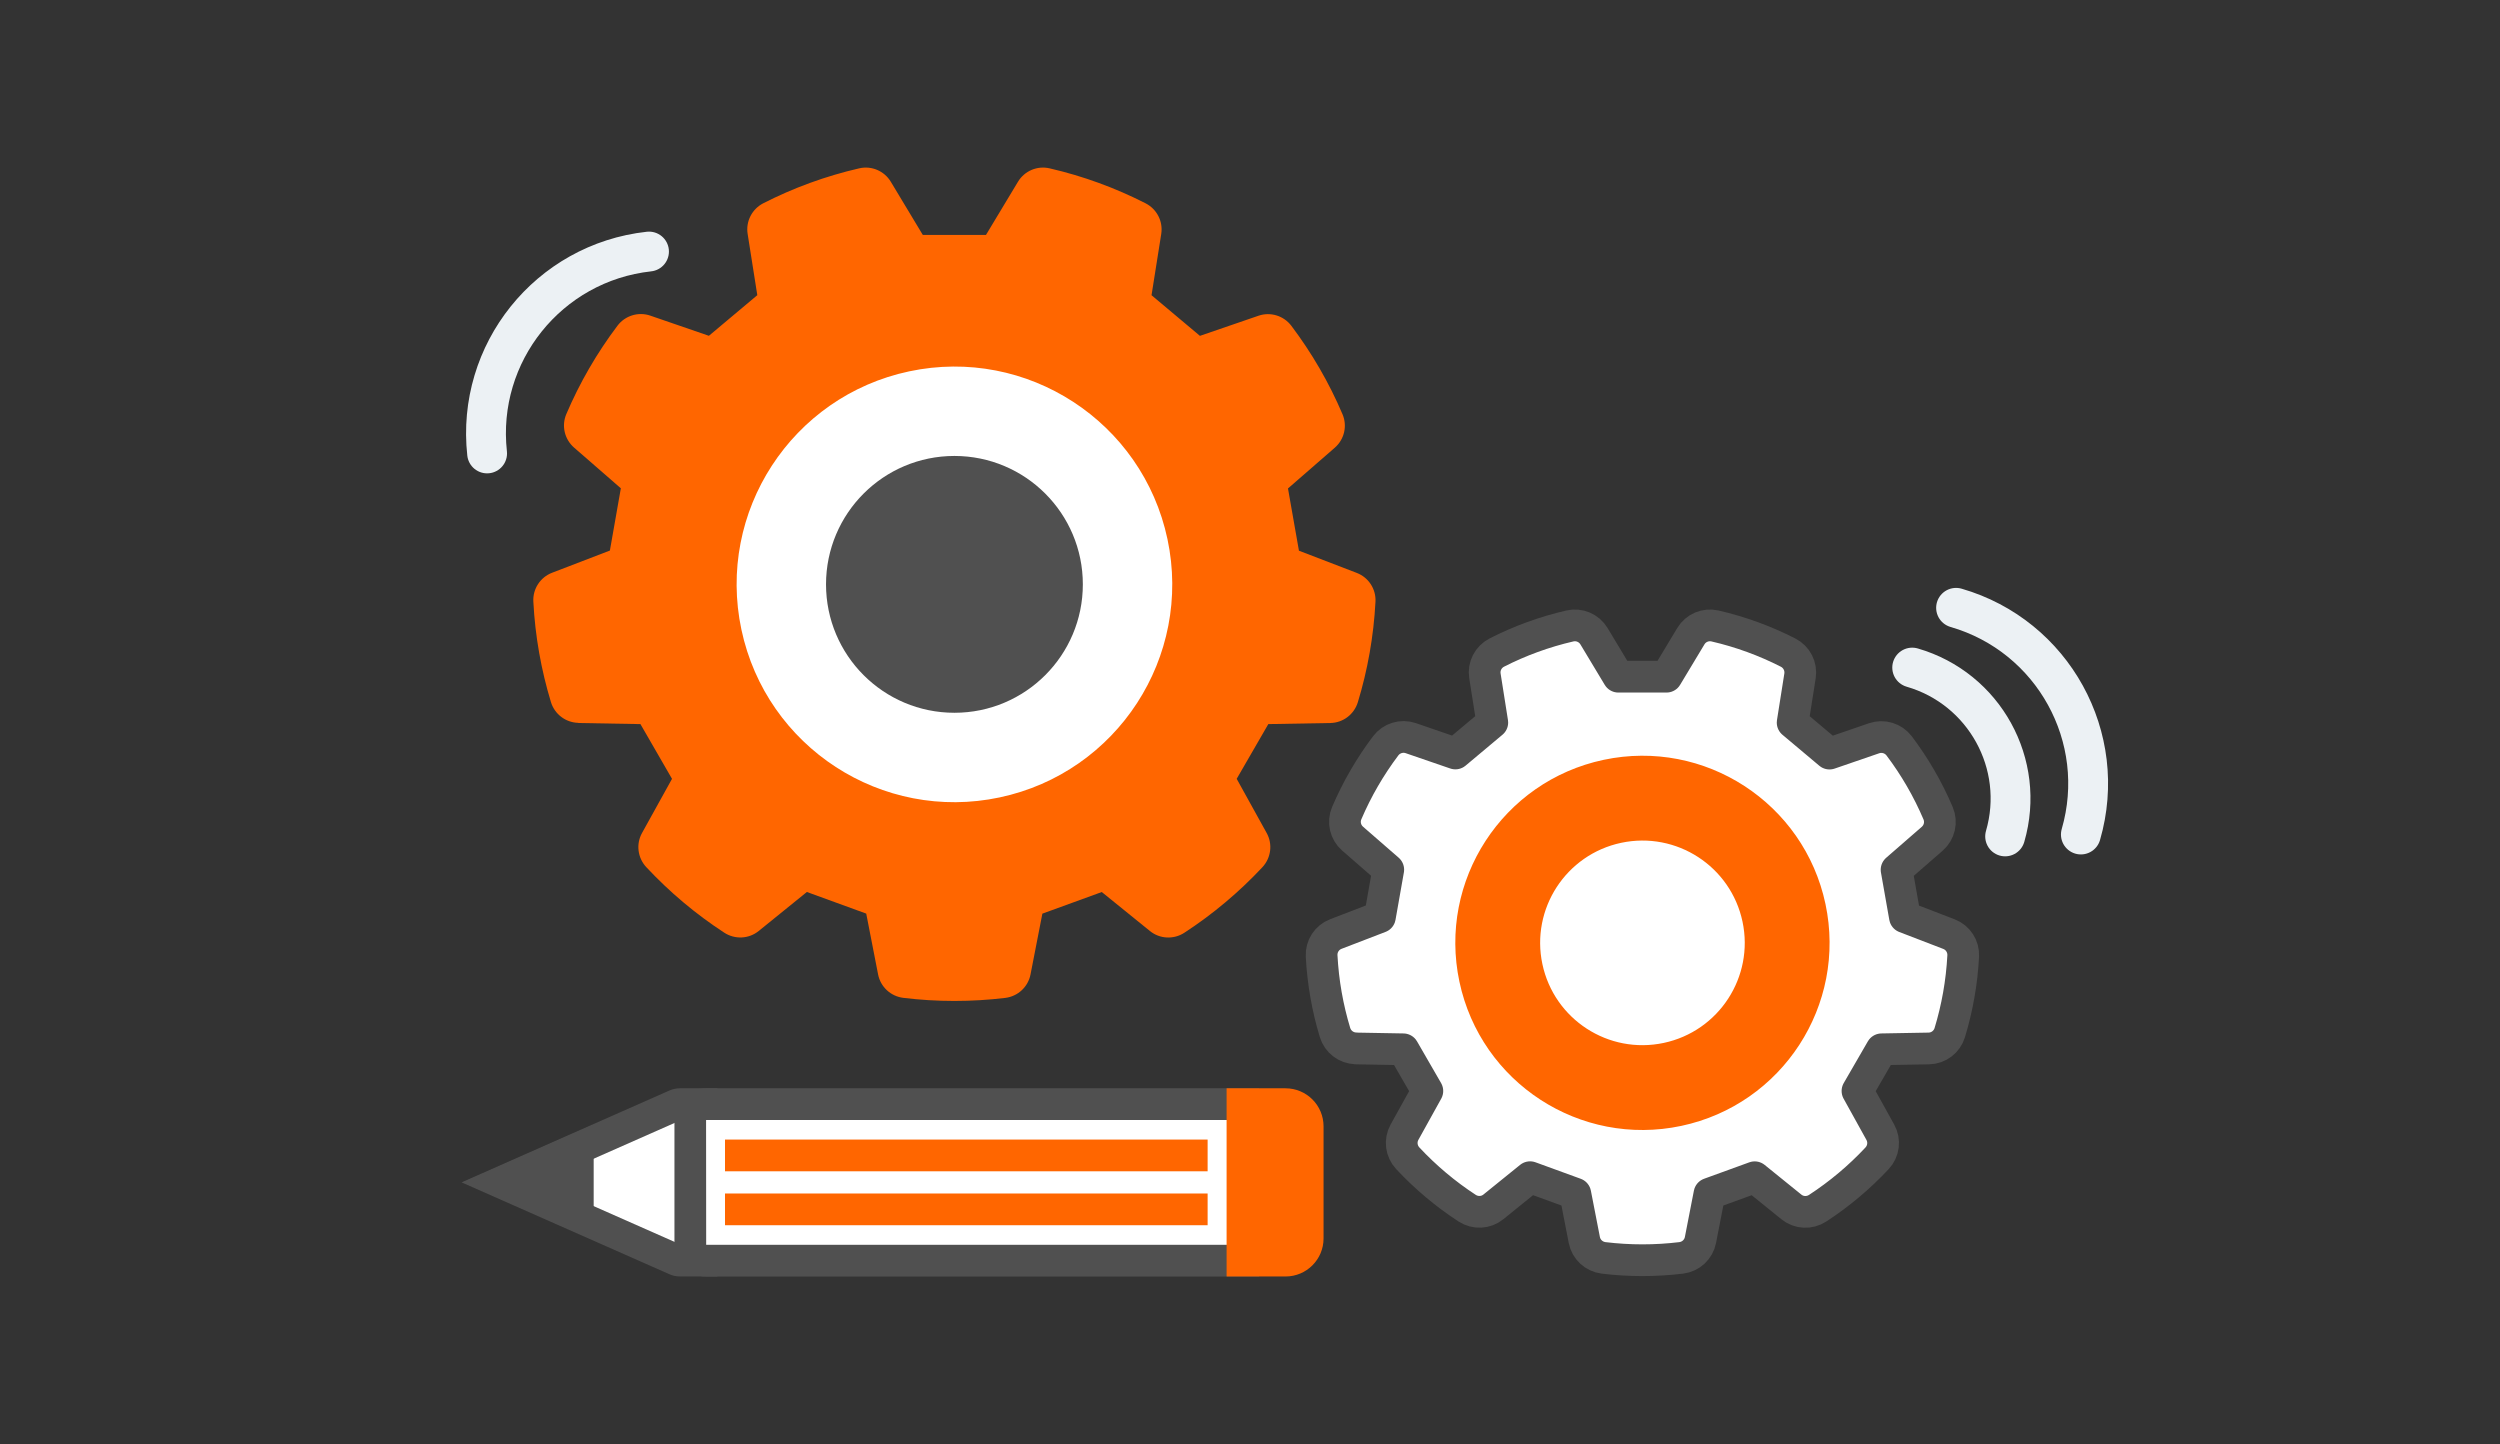<?xml version="1.0" encoding="UTF-8"?>
<svg id="Livello_1" data-name="Livello 1" xmlns="http://www.w3.org/2000/svg" viewBox="0 0 502 290">
  <rect x="0" y="0" width="502" height="290" fill="#333333" stroke="none"/>
  <defs>
    <style>
      .cls-1, .cls-2 {
        stroke: #505050;
        stroke-linejoin: round;
      }

      .cls-1, .cls-2, .cls-3 {
        stroke-linecap: round;
      }

      .cls-1, .cls-2, .cls-4 {
        stroke-width: 6.37px;
      }

      .cls-1, .cls-5 {
        fill: #505050;
      }

      .cls-2, .cls-6 {
        fill: #fff;
      }

      .cls-3 {
        stroke: #ecf1f4;
        stroke-width: 8px;
      }

      .cls-3, .cls-4 {
        fill: none;
        stroke-miterlimit: 10;
      }

      .cls-4 {
        stroke: #f60;
      }

      .cls-5, .cls-7, .cls-6 {
        stroke-width: 0px;
      }

      .cls-7 {
        fill: #f60;
      }
    </style>
  </defs>
  <g>
    <g>
      <path class="cls-7" d="M116.14,145.18l12.46.22,6.34,10.99-6.02,10.87c-1.24,2.23-.88,5.01.86,6.87,4.66,4.99,9.91,9.41,15.65,13.15,2.14,1.4,4.94,1.27,6.92-.34l9.67-7.83,11.92,4.34,2.38,12.21c.49,2.51,2.54,4.4,5.08,4.71,3.36.41,6.77.62,10.24.62,3.46,0,6.86-.21,10.21-.61,2.54-.31,4.59-2.2,5.08-4.71l2.38-12.21,11.93-4.34,9.67,7.83c1.99,1.61,4.78,1.74,6.92.34,5.74-3.74,10.99-8.16,15.66-13.15,1.74-1.87,2.1-4.64.86-6.87l-6.02-10.88,6.35-10.99,12.46-.22c2.55-.04,4.78-1.74,5.52-4.18,1.96-6.44,3.17-13.2,3.54-20.18.13-2.54-1.39-4.87-3.76-5.78l-11.61-4.46-2.2-12.5,9.4-8.18c1.92-1.67,2.55-4.38,1.55-6.72-2.7-6.35-6.16-12.3-10.26-17.74-1.53-2.04-4.2-2.87-6.61-2.04l-11.76,4.04-9.72-8.16,1.95-12.3c.4-2.52-.88-5-3.15-6.16-6.04-3.08-12.51-5.46-19.28-7.02-2.47-.57-5.03.52-6.34,2.7l-6.42,10.67h-12.69s-6.42-10.67-6.42-10.67c-1.31-2.18-3.87-3.27-6.34-2.7-6.77,1.56-13.22,3.93-19.26,7.01-2.27,1.16-3.55,3.64-3.15,6.16l1.94,12.3-9.72,8.16-11.76-4.05c-2.41-.83-5.08,0-6.61,2.04-4.1,5.44-7.56,11.39-10.26,17.73-1,2.34-.36,5.05,1.55,6.72l9.4,8.18-2.2,12.5-11.61,4.46c-2.37.91-3.89,3.24-3.76,5.78.36,6.99,1.58,13.75,3.53,20.18.74,2.44,2.97,4.13,5.52,4.18Z"/>
      <circle class="cls-6" cx="191.65" cy="117.34" r="43.73" transform="translate(-20.18 42.34) rotate(-11.98)"/>
      <circle class="cls-1" cx="191.65" cy="117.34" r="22.6"/>
    </g>
    <g>
      <g>
        <circle class="cls-7" cx="329.81" cy="189.32" r="17.22"/>
        <path class="cls-2" d="M272.29,210.53l9.49.17,4.83,8.37-4.59,8.28c-.94,1.7-.67,3.81.66,5.23,3.55,3.8,7.55,7.17,11.92,10.02,1.63,1.06,3.76.97,5.27-.26l7.37-5.96,9.08,3.31,1.81,9.3c.37,1.91,1.94,3.35,3.87,3.59,2.56.31,5.16.47,7.8.47,2.63,0,5.23-.16,7.78-.47,1.93-.23,3.5-1.68,3.87-3.59l1.81-9.3,9.08-3.3,7.37,5.96c1.51,1.23,3.64,1.32,5.27.26,4.37-2.85,8.38-6.22,11.93-10.02,1.33-1.42,1.6-3.53.66-5.23l-4.59-8.29,4.84-8.37,9.49-.17c1.94-.03,3.64-1.32,4.2-3.18,1.49-4.9,2.42-10.05,2.7-15.38.1-1.93-1.06-3.71-2.86-4.4l-8.84-3.4-1.68-9.52,7.16-6.23c1.46-1.27,1.94-3.34,1.18-5.12-2.06-4.84-4.69-9.37-7.81-13.51-1.17-1.55-3.2-2.18-5.04-1.55l-8.96,3.08-7.4-6.22,1.48-9.37c.3-1.92-.67-3.81-2.4-4.69-4.6-2.35-9.53-4.16-14.69-5.35-1.88-.43-3.84.4-4.83,2.06l-4.89,8.13h-9.67s-4.89-8.13-4.89-8.13c-1-1.66-2.95-2.49-4.83-2.06-5.15,1.19-10.07,2.99-14.67,5.34-1.73.88-2.71,2.77-2.4,4.69l1.48,9.37-7.41,6.21-8.96-3.08c-1.84-.63-3.87,0-5.04,1.55-3.12,4.14-5.76,8.68-7.82,13.51-.76,1.78-.28,3.85,1.18,5.12l7.16,6.23-1.68,9.52-8.84,3.4c-1.81.69-2.96,2.47-2.86,4.4.28,5.32,1.2,10.47,2.69,15.38.57,1.86,2.26,3.15,4.2,3.18Z"/>
      </g>
      <circle class="cls-7" cx="329.81" cy="189.32" r="37.57" transform="translate(-32.12 72.59) rotate(-11.98)"/>
      <circle class="cls-6" cx="329.81" cy="189.32" r="20.54" transform="translate(-32.12 72.59) rotate(-11.98)"/>
    </g>
    <g>
      <g>
        <path class="cls-6" d="M136.51,253.14c-.27,0-.53-.06-.77-.16l-35.17-15.55,35.17-15.55c.24-.11.5-.16.77-.16h4.35v31.43h-4.35Z"/>
        <path class="cls-5" d="M137.03,224.79h0,0M137.68,224.9v25.06h-.9l-28.34-12.53,28.34-12.53h.9M144.05,218.53h-7.54c-.71,0-1.41.15-2.06.43l-41.76,18.46,41.76,18.46c.65.29,1.35.43,2.06.43h7.54v-37.79h0Z"/>
      </g>
      <g>
        <path class="cls-6" d="M141.76,253.14c-1.73,0-3.14-1.41-3.14-3.14v-25.13c0-1.74,1.42-3.16,3.16-3.16h107.86v31.43h-107.89Z"/>
        <path class="cls-5" d="M246.46,224.9v25.06h-104.66l-.02-25.06h104.68M252.83,218.53h-111.05c-3.5,0-6.35,2.84-6.35,6.35v25.13c0,3.49,2.83,6.32,6.32,6.32h111.07v-37.79h0Z"/>
      </g>
      <polyline class="cls-5" points="119.21 248.95 93.03 237.38 119.21 225.81"/>
      <line class="cls-4" x1="145.58" y1="232.01" x2="242.49" y2="232.01"/>
      <line class="cls-4" x1="145.58" y1="242.84" x2="242.49" y2="242.84"/>
      <g>
        <path class="cls-7" d="M249.48,253.14v-31.43h8.65c2.46,0,4.46,2,4.46,4.46v22.51c0,2.46-2,4.46-4.46,4.46h-8.65Z"/>
        <path class="cls-7" d="M258.13,224.9c.7,0,1.27.57,1.27,1.27v22.51c0,.7-.57,1.27-1.27,1.27h-5.47v-25.06h5.47M258.13,218.53h-11.83v37.79h11.83c4.22,0,7.64-3.42,7.64-7.64v-22.51c0-4.22-3.42-7.64-7.64-7.64h0Z"/>
      </g>
    </g>
  </g>
  <path class="cls-3" d="M383.97,134.05c14.51,4.21,22.87,19.38,18.66,33.9"/>
  <path class="cls-3" d="M392.78,122.05c19.49,5.65,30.71,26.03,25.06,45.52"/>
  <path class="cls-3" d="M97.81,91.05c-2.22-20.17,12.33-38.32,32.51-40.54"/>
</svg>